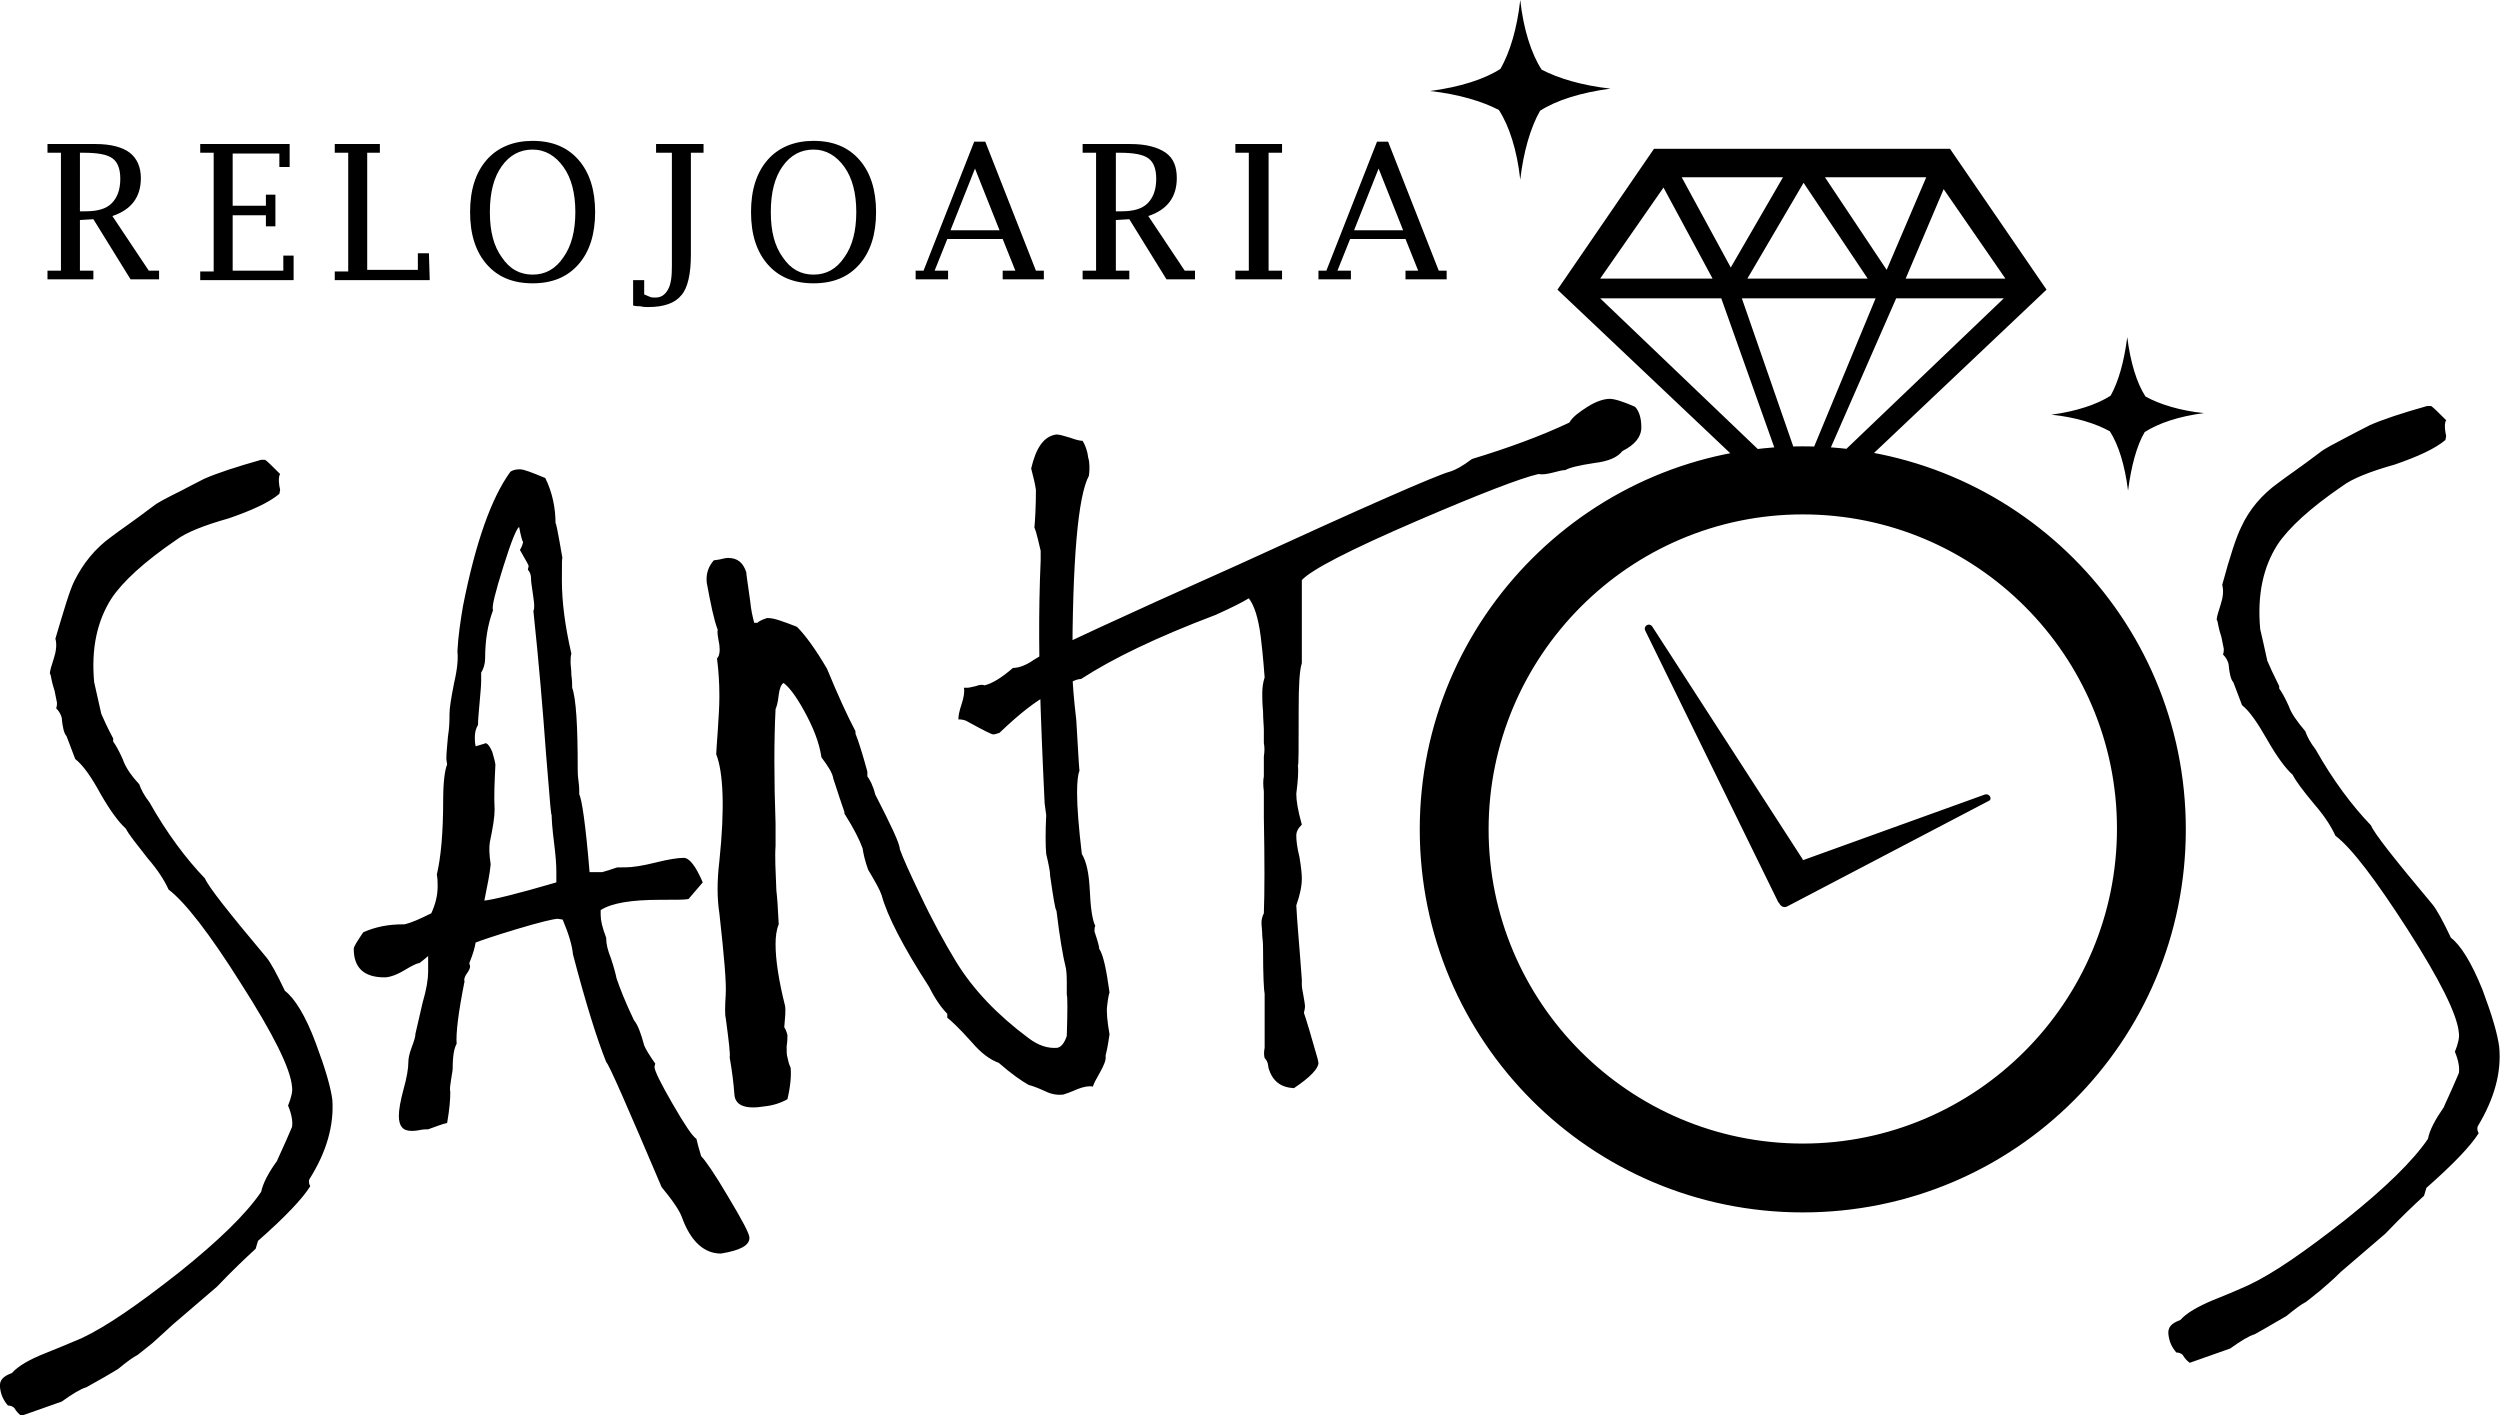 <?xml version="1.0" encoding="utf-8"?>
<!-- Generator: Adobe Illustrator 25.0.0, SVG Export Plug-In . SVG Version: 6.00 Build 0)  -->
<svg version="1.1" id="Camada_1" xmlns="http://www.w3.org/2000/svg" xmlns:xlink="http://www.w3.org/1999/xlink" x="0px" y="0px"
	 viewBox="0 0 315.9 178.8" style="enable-background:new 0 0 315.9 178.8;" xml:space="preserve">
<path d="M10.1,27.8v6.4h1.7v1.1H6v-1.1h1.7V19.3H6v-1.1h6.1c1.9,0,3.4,0.4,4.3,1.1s1.4,1.8,1.4,3.2c0,1.2-0.3,2.2-0.9,3
	c-0.6,0.8-1.5,1.4-2.7,1.8l4.6,6.9h1.3v1.1h-3.6l-4.7-7.6L10.1,27.8L10.1,27.8z M10.1,26.7h0.7c1.5,0,2.6-0.3,3.3-1
	c0.7-0.7,1.1-1.7,1.1-3.1c0-1.2-0.3-2.1-1-2.6s-1.9-0.7-3.7-0.7h-0.4L10.1,26.7L10.1,26.7z M37.1,35.4H25.3v-1.1H27V19.3h-1.7v-1.1
	h11.3v2.9h-1.3v-1.7h-5.9v6.6h4.2v-1.4h1.2v4h-1.2v-1.4h-4.2v7h6.4v-1.9h1.3L37.1,35.4L37.1,35.4z M54.3,35.4h-12v-1.1h1.7V19.3
	h-1.7v-1.1h5.7v1.1h-1.6v14.8h6.4V32h1.4L54.3,35.4L54.3,35.4z M67.3,35.8c-2.5,0-4.4-0.8-5.8-2.4c-1.4-1.6-2.1-3.8-2.1-6.6
	s0.7-5,2.1-6.6s3.4-2.4,5.8-2.4c2.5,0,4.4,0.8,5.8,2.4c1.4,1.6,2.1,3.8,2.1,6.6s-0.7,5-2.1,6.6C71.7,35,69.8,35.8,67.3,35.8
	 M67.3,34.7c1.6,0,2.9-0.7,3.9-2.2c1-1.4,1.5-3.3,1.5-5.7c0-2.4-0.5-4.3-1.5-5.7s-2.3-2.2-3.9-2.2c-1.6,0-2.9,0.7-3.9,2.1
	c-1,1.4-1.5,3.3-1.5,5.8s0.5,4.3,1.5,5.7C64.4,34,65.7,34.7,67.3,34.7 M80,38.6v-3.2h1.4v1.8c0.2,0.1,0.5,0.2,0.7,0.3
	s0.5,0.1,0.7,0.1c0.7,0,1.2-0.3,1.6-1c0.4-0.7,0.5-1.7,0.5-3V19.3h-2v-1.1h6v1.1h-1.6v12.9c0,2.4-0.4,4.2-1.2,5.1
	c-0.8,1-2.2,1.5-4.2,1.5c-0.3,0-0.6,0-1-0.1C80.7,38.7,80.3,38.7,80,38.6 M102.8,35.8c-2.5,0-4.4-0.8-5.8-2.4
	c-1.4-1.6-2.1-3.8-2.1-6.6s0.7-5,2.1-6.6c1.4-1.6,3.4-2.4,5.8-2.4c2.5,0,4.4,0.8,5.8,2.4c1.4,1.6,2.1,3.8,2.1,6.6s-0.7,5-2.1,6.6
	C107.2,35,105.3,35.8,102.8,35.8 M102.8,34.7c1.6,0,2.9-0.7,3.9-2.2c1-1.4,1.5-3.3,1.5-5.7c0-2.4-0.5-4.3-1.5-5.7s-2.3-2.2-3.9-2.2
	c-1.6,0-2.9,0.7-3.9,2.1c-1,1.4-1.5,3.3-1.5,5.8s0.5,4.3,1.5,5.7C99.9,34,101.2,34.7,102.8,34.7 M119.7,30.2l-1.6,4h1.7v1.1h-4.1
	v-1.1h1l6.4-16.3h1.4l6.4,16.3h1v1.1h-5.2v-1.1h1.6l-1.6-4C126.8,30.2,119.7,30.2,119.7,30.2z M120.1,29.1h6.2l-3.1-7.8L120.1,29.1z
	 M141,27.8v6.4h1.7v1.1h-5.9v-1.1h1.7V19.3h-1.7v-1.1h6.1c1.9,0,3.4,0.4,4.4,1.1c1,0.7,1.4,1.8,1.4,3.2c0,1.2-0.3,2.2-0.9,3
	c-0.6,0.8-1.5,1.4-2.7,1.8l4.6,6.9h1.3v1.1h-3.6l-4.7-7.6L141,27.8L141,27.8z M141,26.7h0.7c1.5,0,2.6-0.3,3.3-1
	c0.7-0.7,1.1-1.7,1.1-3.1c0-1.2-0.3-2.1-1-2.6c-0.7-0.5-1.9-0.7-3.7-0.7h-0.4L141,26.7L141,26.7z M160.3,19.3v14.9h1.7v1.1h-5.9
	v-1.1h1.7V19.3h-1.7v-1.1h5.9v1.1H160.3z M170.6,30.2l-1.6,4h1.7v1.1h-4.1v-1.1h1l6.4-16.3h1.4l6.4,16.3h1v1.1h-5.2v-1.1h1.6l-1.6-4
	C177.7,30.2,170.6,30.2,170.6,30.2z M171.1,29.1h6.2l-3.1-7.8L171.1,29.1z M39.1,149c-0.1,0.2-0.1,0.5,0.1,0.9
	c-1,1.6-3.2,3.9-6.6,6.9l-0.3,1c-1.2,1.1-2.9,2.7-4.9,4.8l-5.6,4.8c-0.3,0.3-1,0.9-2.3,2.1c-0.3,0.3-1,0.8-2.1,1.7
	c-0.6,0.3-1.4,0.9-2.5,1.8c-0.8,0.5-2.2,1.3-4,2.3c-0.7,0.2-1.7,0.8-3.1,1.8c-1.1,0.4-2.8,1-5.1,1.8c-0.3-0.2-0.6-0.5-0.9-1
	c-0.2-0.2-0.5-0.3-0.8-0.3c-0.6-0.7-0.9-1.4-1-2.3c-0.1-0.9,0.4-1.4,1.5-1.8c0.8-0.9,2.2-1.7,4.2-2.5c1-0.4,2.5-1,4.6-1.9
	c3.2-1.5,7.2-4.3,12.3-8.3c5-4,8.5-7.4,10.4-10.2c0.2-1,0.9-2.4,2-3.9c0.1-0.3,0.8-1.7,1.9-4.3c0.1-0.6,0-1.5-0.5-2.7
	c0.4-1,0.6-1.8,0.5-2.4c-0.2-2.3-2.4-6.7-6.5-13.1c-3.9-6.2-7-10.2-9.1-11.8c-0.5-1.1-1.3-2.4-2.6-3.9c-1.4-1.8-2.4-3-2.8-3.8
	c-0.9-0.8-2-2.3-3.2-4.4c-1.2-2.2-2.2-3.6-3.2-4.4c-0.7-1.8-1-2.7-1.1-2.9c-0.3-0.3-0.5-1.1-0.6-2.3c-0.1-0.4-0.3-0.8-0.7-1.2
	c0.1-0.3,0.1-0.5,0.1-0.7l-0.3-1.5c-0.1-0.3-0.3-0.9-0.5-2l-0.1-0.2c0-0.3,0.2-1,0.5-1.9s0.4-1.8,0.2-2.5c1.1-3.7,1.8-6.1,2.4-7.3
	c1.1-2.2,2.6-4.1,4.7-5.6c0.9-0.7,2.7-1.9,5.2-3.8c0.6-0.5,1.8-1.1,3.6-2c0.6-0.3,1.5-0.8,2.9-1.5c1.6-0.7,4-1.5,7.2-2.4h0.5
	c0.3,0.2,0.9,0.8,1.9,1.8c-0.2,0.3-0.2,0.8-0.1,1.5l0.1,0.5l-0.1,0.5c-1.3,1.1-3.5,2.1-6.4,3.1c-3.2,0.9-5.4,1.8-6.6,2.7
	c-4.1,2.8-6.8,5.3-8.2,7.4c-1.8,2.8-2.6,6.3-2.2,10.6c0.2,0.9,0.5,2.2,0.9,4c0.3,0.7,0.8,1.8,1.5,3.1v0.4c0.3,0.4,0.7,1.1,1.2,2.2
	c0.3,0.9,0.9,1.9,2.1,3.2c0.2,0.6,0.6,1.4,1.3,2.3c2.2,3.9,4.6,7.1,7,9.6c0.4,1,3,4.3,7.7,9.9c0.6,0.7,1.4,2.2,2.4,4.3
	c1.2,0.9,2.6,3.1,3.9,6.6c1.2,3.2,1.9,5.6,2.1,7.2C42.2,142.2,41.3,145.5,39.1,149 M91.1,158.4c-2.1,0-3.8-1.5-4.9-4.5
	c-0.3-0.9-1.2-2.2-2.6-3.9c-4.3-10.1-6.6-15.4-7-15.8c-1.2-3-2.6-7.5-4.2-13.6c-0.1-1.1-0.5-2.5-1.3-4.4l-0.6-0.1
	c-0.5,0-2.2,0.4-5.2,1.3c-3,0.9-4.7,1.5-5.2,1.7c-0.1,0.6-0.3,1.4-0.8,2.6l0.1,0.4c0,0.2-0.1,0.5-0.4,0.9c-0.3,0.4-0.4,0.8-0.3,1
	c-0.8,4-1.1,6.6-1,7.9c-0.3,0.5-0.5,1.5-0.5,3.1c0,0.3-0.1,0.7-0.2,1.4c-0.1,0.7-0.2,1.2-0.1,1.6c0,0.9-0.1,2.2-0.4,3.9
	c-0.5,0.1-1.3,0.4-2.4,0.8H54c-0.2,0-0.5,0-1,0.1s-0.8,0.1-1,0.1c-1.1,0-1.6-0.6-1.6-1.9c0-0.8,0.2-1.9,0.6-3.4
	c0.4-1.4,0.6-2.6,0.6-3.4c0-0.4,0.1-1,0.4-1.8c0.3-0.8,0.5-1.4,0.5-1.8c0.1-0.4,0.4-1.7,0.9-3.9c0.5-1.7,0.7-3,0.7-3.9v-2
	c-0.2,0.2-0.6,0.5-1.1,0.9c-0.3,0-0.9,0.3-1.9,0.9s-1.9,0.9-2.5,0.9c-2.6,0-3.9-1.2-3.9-3.6c0-0.3,0.4-0.9,1.2-2.1
	c1.6-0.7,3.2-1,5-1h0.2c0.9-0.2,2-0.7,3.4-1.4c0.5-1.1,0.8-2.2,0.8-3.4c0-0.5,0-0.9-0.1-1.5c0.5-2.1,0.8-5.2,0.8-9.4
	c0-2.2,0.2-3.8,0.5-4.5l-0.1-0.7c0-0.7,0.1-1.6,0.2-2.8c0.2-1.2,0.2-2.2,0.2-2.9s0.2-2,0.6-4c0.4-1.7,0.5-3,0.4-3.9
	c0.1-2,0.4-3.9,0.7-5.7c1.6-8.1,3.6-13.7,6-17c0.3-0.2,0.7-0.3,1.2-0.3s1.5,0.4,3.2,1.1c0.9,1.8,1.3,3.8,1.3,5.8
	c0-0.5,0.3,1,0.9,4.5c-0.1-0.6-0.1,0.3-0.1,2.6c0,2.8,0.4,5.8,1.2,9.3c-0.1,0.3-0.1,0.7-0.1,1.1c0,0.4,0.1,0.9,0.1,1.6
	c0.1,0.7,0.1,1.2,0.1,1.6c0.5,1.4,0.7,4.8,0.7,10.2c0,0.3,0,0.9,0.1,1.6c0.1,0.7,0.1,1.3,0.1,1.7c0.3,0.5,0.8,3.7,1.3,9.8h1.6
	c0.4-0.1,1-0.3,1.9-0.6H79c0.9,0,2.2-0.2,3.8-0.6c1.6-0.4,2.8-0.6,3.6-0.6c0.7,0,1.5,1,2.4,3.1c-0.6,0.7-1.2,1.4-1.8,2.1
	c-0.4,0.1-1.6,0.1-3.6,0.1c-3.6,0-6.1,0.4-7.5,1.3v0.6c0,0.7,0.2,1.6,0.7,2.9v0.1c0,0.7,0.2,1.5,0.6,2.5c0.4,1.2,0.6,2,0.7,2.5
	c0.4,1.2,1.1,3,2.2,5.3c0.5,0.6,0.9,1.7,1.3,3.2c0.2,0.5,0.7,1.3,1.4,2.3l-0.1,0.4c0,0.5,0.8,2.1,2.3,4.7c1.5,2.6,2.5,4.1,3,4.4
	c0.1,0.5,0.3,1.2,0.6,2.2c0.5,0.5,1.7,2.2,3.4,5.1c1.8,3,2.7,4.7,2.7,5.2C94.7,157.4,93.5,158,91.1,158.4 M61.2,113.8
	c1-0.1,4-0.8,9.1-2.3v-1.4c0-0.9-0.1-2.1-0.3-3.7s-0.3-2.8-0.3-3.7c0,1.2-0.2-1.2-0.7-7.4c-0.4-5.5-0.9-11.5-1.6-18.1
	c0.1-0.2,0.1-0.4,0.1-0.7c0-0.4-0.1-0.9-0.2-1.7c-0.1-0.7-0.2-1.3-0.2-1.7c0-0.4-0.1-0.8-0.4-1.1l0.1-0.5c-0.1-0.3-0.5-0.9-1.1-2
	c0.1-0.2,0.3-0.5,0.4-1c-0.1-0.1-0.3-0.8-0.5-1.9c-0.3,0.1-1,1.8-2,5s-1.5,5.1-1.3,5.5c-0.7,1.9-1,3.9-1,6.1c0,0.7-0.2,1.3-0.5,1.8
	v1c0,0.7-0.1,1.6-0.2,2.8c-0.1,1.2-0.2,2.1-0.2,2.8c-0.3,0.5-0.4,1-0.4,1.6c0,0.3,0,0.6,0.1,1.1c1-0.3,1.4-0.4,1.2-0.4
	c0.3,0,0.6,0.4,0.9,1.1c0.3,1,0.4,1.5,0.4,1.6c-0.1,2.1-0.2,4-0.1,5.7c0,0.9-0.2,2.2-0.6,4.1c-0.1,0.6-0.1,1.5,0.1,2.8
	C61.9,110.4,61.6,111.8,61.2,113.8 M137.6,60.1c-1.4,2.6-2.1,10.7-2.1,24.5c0,1.6,0.2,3.8,0.5,6.4c0.2,3.2,0.3,5.4,0.4,6.4
	c-0.2,0.5-0.3,1.4-0.3,2.8c0,1.8,0.2,4.3,0.6,7.7c0.6,1,0.9,2.5,1,4.5c0.1,2.2,0.3,3.8,0.7,4.6c-0.1,0.2-0.1,0.4-0.1,0.7
	c0.4,1.2,0.6,1.9,0.6,2.2c0.5,0.7,0.9,2.6,1.3,5.5c-0.1,0.3-0.2,0.8-0.3,1.7c-0.1,0.7,0,1.9,0.3,3.6c-0.1,0.6-0.2,1.5-0.5,2.7
	c0.1,0.5-0.2,1.2-0.7,2.1c-0.5,0.9-0.8,1.4-0.9,1.8c-0.5-0.1-1.1,0-1.9,0.3c-0.9,0.4-1.5,0.6-1.8,0.7c-0.7,0.1-1.5,0-2.3-0.4
	c-1.1-0.5-1.7-0.7-2.1-0.8c-0.9-0.5-2.2-1.4-3.8-2.8c-1.1-0.4-2.2-1.2-3.4-2.6c-1.6-1.8-2.7-2.8-3.1-3.1v-0.5
	c-0.7-0.7-1.5-1.8-2.3-3.4c-3.3-5.1-5.3-9-6-11.6c-0.2-0.6-0.8-1.7-1.7-3.2c-0.4-1.1-0.6-2-0.7-2.7c-0.4-1.1-1.1-2.5-2.3-4.4v-0.2
	c-0.3-0.9-0.8-2.3-1.4-4.2c-0.1-0.7-0.6-1.5-1.5-2.7c-0.3-2-1.1-3.9-2.2-5.9s-2-3.1-2.6-3.5c-0.3,0.2-0.5,0.7-0.6,1.5
	c-0.1,1-0.3,1.6-0.4,1.8c-0.2,3.9-0.2,8.8,0,14.5v2.8c-0.1,1.3,0,3.2,0.1,5.6c0.1,0.8,0.2,2.2,0.3,4.3c-0.3,0.7-0.4,1.6-0.4,2.5
	c0,2,0.4,4.6,1.2,7.8c0.1,0.6,0,1.5-0.1,2.7c0.2,0.3,0.3,0.6,0.4,1c0,0.3,0,0.8-0.1,1.4c0,0.7,0,1.1,0.1,1.4
	c0.1,0.5,0.2,0.9,0.4,1.3c0.1,0.9,0,2.3-0.4,4c-0.9,0.5-1.9,0.8-2.9,0.9c-2.4,0.4-3.7-0.1-3.8-1.5s-0.3-3-0.6-4.7
	c0.1-0.3-0.1-2-0.5-5c-0.1-0.3-0.1-1.3,0-2.9c0.1-1.5-0.2-4.9-0.8-10.3c-0.3-1.9-0.3-4.1,0-6.6c0.7-6.7,0.5-11.2-0.4-13.5
	c0-0.4,0.1-1.4,0.2-3c0.1-1.6,0.2-3,0.2-4.2v-0.2c0-1.6-0.1-3.2-0.3-4.7c0.3-0.3,0.4-0.9,0.3-1.7c-0.2-1.1-0.3-1.7-0.2-1.9
	c-0.5-1.3-0.9-3.3-1.4-6c-0.1-1.1,0.2-2,0.9-2.8l0.7-0.1c0.4-0.1,0.8-0.2,1.1-0.2c1.2,0,1.9,0.6,2.3,1.8c0,0.3,0.2,1.5,0.5,3.7
	c0.1,1.1,0.3,1.9,0.5,2.7h0.4c0.2-0.2,0.6-0.4,1.2-0.6h0.2c0.7,0,1.8,0.4,3.6,1.1c1.1,1.1,2.4,2.9,3.8,5.3c1.4,3.4,2.6,6,3.6,7.9
	l0,0.3c0.4,1,0.9,2.6,1.5,4.8l0,0.6c0.3,0.4,0.7,1.1,1,2.3c2,3.9,3.1,6.2,3.1,6.9c0.4,1.1,1.2,2.9,2.5,5.6c1.6,3.4,3.2,6.3,4.6,8.6
	c2.2,3.6,5.3,6.8,9.2,9.7c1.2,0.9,2.4,1.3,3.6,1.2c0.5-0.1,0.9-0.6,1.2-1.5c0.1-3.2,0.1-5,0-5.2v-1.5c0-0.5,0-1.1-0.1-1.8
	c-0.4-1.6-0.8-4-1.2-7.3c-0.2-0.3-0.4-1.7-0.8-4.4c0-0.6-0.2-1.5-0.5-2.8c-0.1-1.1-0.1-2.8,0-4.9l-0.2-1.5
	c-0.1-2.2-0.3-6.2-0.5-11.9s-0.3-12,0-18.8v-1.2c-0.5-2.2-0.8-3.2-0.8-2.8c0.1-1.1,0.2-2.8,0.2-4.9c-0.1-0.7-0.3-1.6-0.6-2.7
	c0.6-2.6,1.6-4.1,3.2-4.3c0.4,0,1,0.2,1.7,0.4c0.8,0.3,1.3,0.4,1.6,0.4c0.3,0.5,0.6,1.2,0.7,2.1C137.7,58.4,137.7,59.3,137.6,60.1
	 M164.6,127.5c0.5,1.4,1.1,3.5,1.9,6.3l0.1,0.5c0,0.7-1,1.8-3.1,3.2c-1.7-0.1-2.7-0.9-3.2-2.5l-0.1-0.6c-0.1-0.4-0.3-0.6-0.4-0.7
	c-0.1-0.4-0.1-0.8,0-1.3v-2.3v-2.2v-2.3c-0.1-0.5-0.2-2.3-0.2-5.6c0-0.4,0-0.9-0.1-1.7c0-0.7-0.1-1.3-0.1-1.7c0-0.4,0.1-0.8,0.3-1.2
	c0.1-2.7,0.1-6.7,0-12.1v-1.7V100c-0.1-0.8-0.1-1.4,0-1.9v-0.9v-1.6c0.1-0.7,0.1-1.2,0-1.7v-1.7c0-0.5-0.1-1.3-0.1-2.3
	c-0.1-1-0.1-1.8-0.1-2.3c0-0.7,0.1-1.4,0.3-2c-0.2-2.7-0.4-4.4-0.5-5.2c-0.3-2.3-0.8-3.9-1.5-4.8c-0.8,0.5-2.2,1.2-4.2,2.1
	c-7.4,2.8-13,5.5-17,8.1c-0.5,0-1.2,0.3-2.1,0.9c-0.9,0.6-1.5,1-1.9,1c-1.6,0.8-3.7,2.4-6.3,4.9c-0.3,0.1-0.6,0.2-0.8,0.2
	s-1.2-0.5-3.2-1.6c-0.3-0.2-0.7-0.3-1.2-0.3c0-0.4,0.1-1,0.4-1.9c0.3-0.9,0.4-1.6,0.3-2.1h0.5c0.2,0,0.5-0.1,1-0.2
	c0.5-0.2,0.9-0.2,1.1-0.1c0.9-0.2,2.1-0.9,3.6-2.2c0.7,0,1.6-0.3,2.6-1c1.3-0.8,2.1-1.3,2.5-1.4l-0.1,0.1c0.1-0.1,7.9-3.8,23.6-10.8
	c15.9-7.3,24.8-11.2,26.6-11.7c0.7-0.2,1.6-0.7,2.8-1.6c4.6-1.4,8.7-2.9,12.3-4.6c0.4-0.7,1.2-1.3,2.3-2s2.1-1,2.8-1
	c0.6,0,1.6,0.3,3.2,1c0.5,0.5,0.8,1.4,0.8,2.6c0,1.2-0.8,2.2-2.4,3c-0.6,0.8-1.8,1.3-3.5,1.5c-2,0.3-3.2,0.6-3.7,0.9
	c-0.3,0-0.8,0.1-1.5,0.3c-0.8,0.2-1.4,0.3-1.9,0.2c-2.2,0.5-7.4,2.5-15.3,5.9c-8.6,3.7-13.4,6.2-14.6,7.5v0.9v2v2v2.8v2.8
	c-0.3,0.9-0.4,2.9-0.4,5.8c0,4.9,0,7.3-0.1,7.1c0.1,0.8,0,2-0.2,3.6c0,0.9,0.2,2.1,0.7,3.9c-0.5,0.5-0.7,0.9-0.7,1.4
	c0,0.6,0.1,1.5,0.4,2.7c0.2,1.2,0.3,2.1,0.3,2.7c0,0.9-0.2,2-0.7,3.4c0.1,2.1,0.4,5.2,0.7,9.4v0.7c0,0.3,0.1,0.7,0.2,1.3
	c0.1,0.6,0.2,1.1,0.2,1.4c0,0.2-0.1,0.6-0.2,1.1L164.6,127.5z M313.1,142.3c-0.1,0.2-0.1,0.5,0.1,0.9c-1,1.6-3.2,3.9-6.6,6.9l-0.3,1
	c-1.2,1.1-2.9,2.7-4.9,4.8l-5.6,4.8c-0.3,0.3-1,1-2.3,2.1c-0.3,0.3-1,0.8-2.1,1.7c-0.6,0.3-1.4,0.9-2.5,1.8c-0.9,0.5-2.2,1.3-4,2.3
	c-0.7,0.2-1.7,0.8-3.1,1.8c-1.1,0.4-2.8,1-5.1,1.8c-0.3-0.2-0.6-0.5-0.9-1c-0.2-0.2-0.5-0.3-0.8-0.3c-0.6-0.7-0.9-1.4-1-2.3
	c-0.1-0.9,0.4-1.4,1.5-1.8c0.8-0.9,2.2-1.7,4.1-2.5c1-0.4,2.5-1,4.5-1.9c3.2-1.5,7.2-4.3,12.3-8.3c5-4,8.5-7.4,10.4-10.2
	c0.2-1.1,0.9-2.4,2-4c0.1-0.3,0.8-1.7,1.9-4.3c0.1-0.6,0-1.5-0.5-2.7c0.4-1,0.6-1.8,0.5-2.4c-0.2-2.3-2.4-6.7-6.5-13.1
	c-4-6.2-7-10.2-9.1-11.8c-0.5-1.1-1.3-2.4-2.6-3.9c-1.5-1.8-2.4-3-2.8-3.8c-0.9-0.8-2-2.3-3.2-4.4s-2.2-3.6-3.2-4.4
	c-0.7-1.8-1-2.7-1.1-2.9c-0.3-0.3-0.5-1.1-0.6-2.3c-0.1-0.4-0.3-0.8-0.7-1.2c0.1-0.3,0.1-0.5,0.1-0.7l-0.3-1.5
	c-0.1-0.3-0.3-0.9-0.5-2l-0.1-0.2c0-0.3,0.2-1,0.5-1.9s0.4-1.8,0.2-2.5c1-3.7,1.8-6.1,2.4-7.3c1-2.2,2.6-4.1,4.7-5.6
	c0.9-0.7,2.7-1.9,5.2-3.8c0.6-0.5,1.8-1.1,3.5-2c0.6-0.3,1.5-0.8,2.9-1.5c1.6-0.7,4-1.5,7.2-2.4h0.5c0.3,0.2,0.9,0.8,1.9,1.8
	c-0.2,0.3-0.2,0.8-0.1,1.5l0.1,0.5l-0.1,0.5c-1.3,1.1-3.5,2.1-6.4,3.1c-3.2,0.9-5.4,1.8-6.6,2.7c-4.1,2.8-6.8,5.3-8.2,7.4
	c-1.8,2.8-2.6,6.3-2.2,10.7c0.2,0.8,0.5,2.2,0.9,4c0.3,0.7,0.8,1.8,1.5,3.2V87c0.3,0.4,0.7,1.1,1.2,2.2c0.3,0.9,1,1.9,2.1,3.2
	c0.2,0.6,0.6,1.4,1.3,2.3c2.2,3.9,4.6,7.1,7,9.6c0.4,1,3,4.3,7.7,9.9c0.6,0.7,1.4,2.2,2.4,4.3c1.2,0.9,2.6,3.1,4,6.6
	c1.2,3.2,1.9,5.6,2.1,7.2C316.1,135.5,315.2,138.8,313.1,142.3 M222.7,57.3l-20.5-19.6h15.3l6.9,19.4c0.8-0.1,1.6-0.1,2.4-0.1
	l-6.7-19.3h16.9l-8,19.3c0.7,0,1.4,0.1,2.1,0.1l8.5-19.4h13.6l-20.5,19.6c1.2,0.2,2.3,0.3,3.4,0.6l22.5-21.3l-12.2-17.8h-37.4
	l-12.2,17.8l22.5,21.3C220.5,57.7,221.6,57.5,222.7,57.3 M253.4,35.2h-12.6l4.8-11.3L253.4,35.2z M243.4,22.4l-5,11.7l-7.8-11.7
	H243.4z M236,35.2h-15.2l7.1-12.1L236,35.2z M225.3,22.4l-6.6,11.4l-6.2-11.4H225.3z M210.2,23.7l6.2,11.5h-14.2L210.2,23.7z
	 M194.6,14c2-1.3,5.1-2.3,8.9-2.8c-3.6-0.4-6.6-1.3-8.7-2.4c-1.3-2-2.3-5.1-2.7-8.8c-0.4,3.6-1.3,6.6-2.5,8.7
	c-2,1.3-5.1,2.3-8.9,2.8c3.6,0.4,6.6,1.3,8.7,2.4c1.3,2,2.3,5.1,2.7,8.8C192.5,19.2,193.4,16.1,194.6,14 M271,54.6
	c1.7-1.1,4.3-2,7.5-2.4c-3-0.3-5.6-1.1-7.4-2.1c-1.1-1.7-1.9-4.3-2.3-7.5c-0.4,3.1-1.1,5.6-2.1,7.4c-1.7,1.1-4.4,2-7.5,2.4
	c3,0.3,5.6,1.1,7.4,2.1c1.1,1.7,1.9,4.3,2.3,7.5C269.3,58.9,270,56.3,271,54.6 M250.8,100.4l-23,8.3l0-0.1l-19-29.4
	c-0.4-0.6-1.2-0.1-0.9,0.5l16.8,34.3l0.1,0.1c0.2,0.4,0.6,0.7,1.1,0.4l25.4-13.3C251.8,101,251.4,100.2,250.8,100.4 M227.8,56.4
	c-26.7,0-48.4,21.7-48.4,48.4s21.6,48.4,48.4,48.4s48.4-21.6,48.4-48.4S254.5,56.4,227.8,56.4 M227.8,144.5
	c-21.9,0-39.7-17.8-39.7-39.7S205.9,65,227.8,65s39.7,17.8,39.7,39.7S249.7,144.5,227.8,144.5"/>
</svg>
